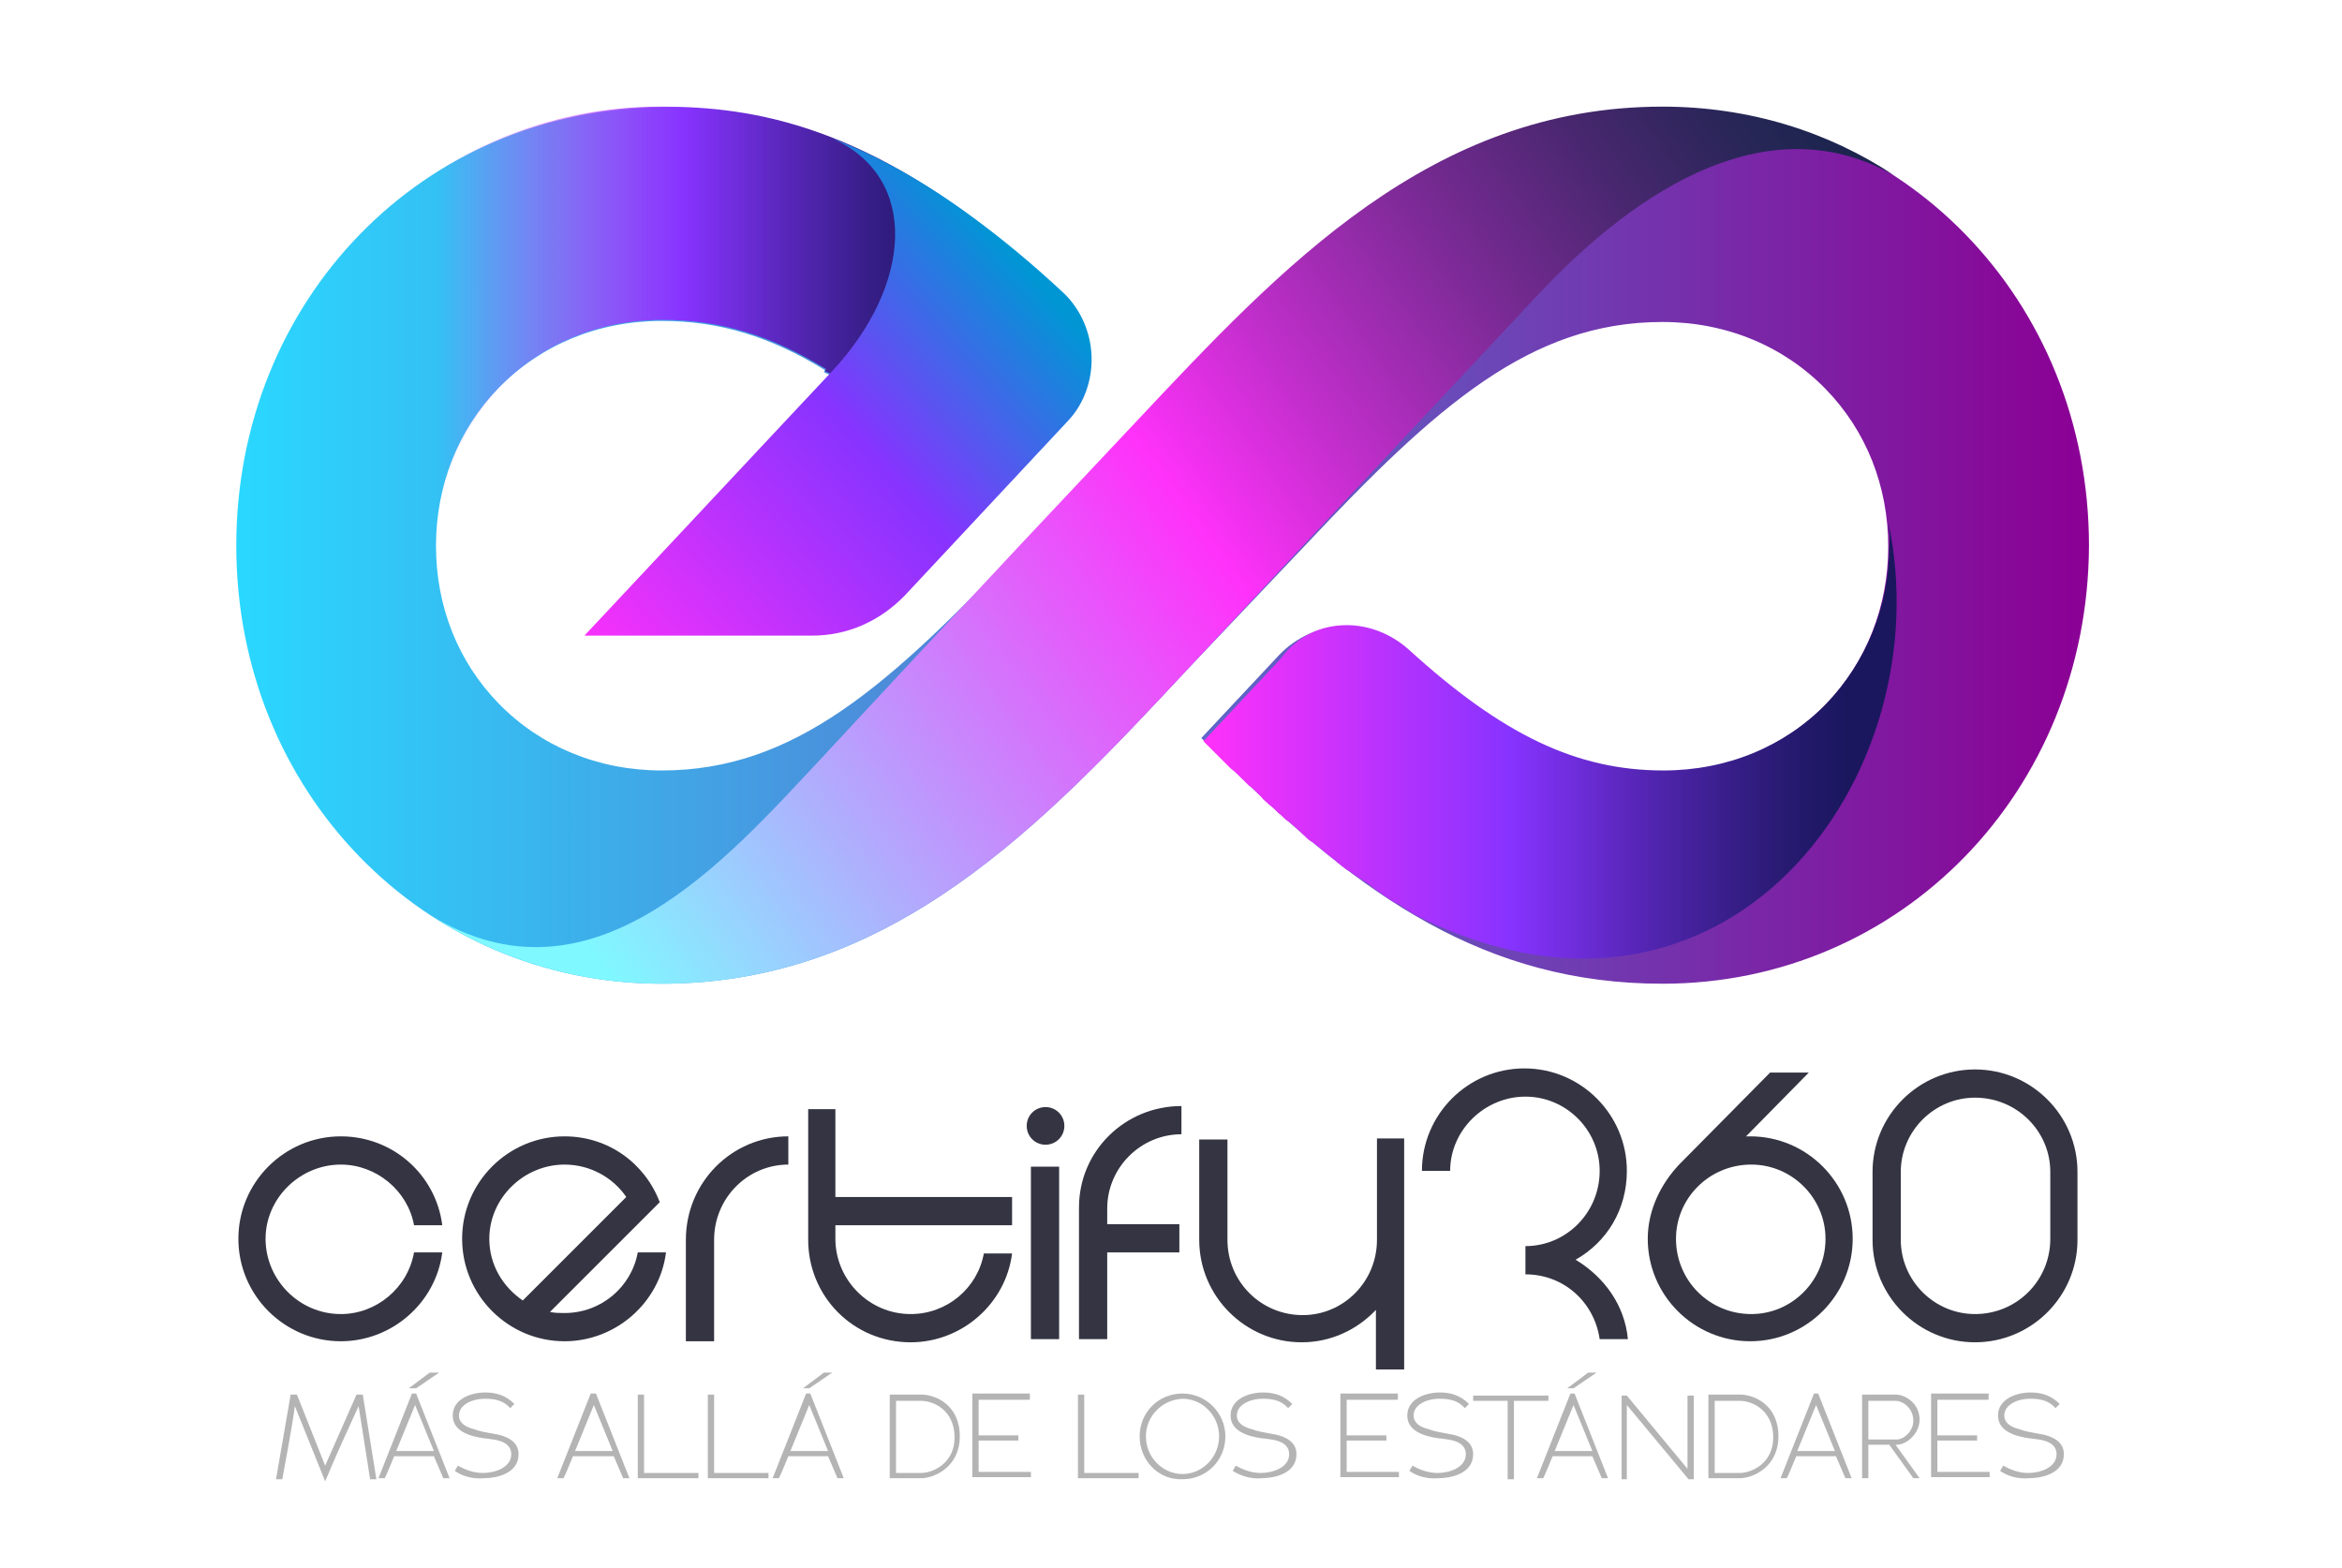 <?xml version="1.0" encoding="utf-8"?>
<!-- Generator: Adobe Illustrator 27.4.1, SVG Export Plug-In . SVG Version: 6.00 Build 0)  -->
<svg version="1.1" id="Capa_1" xmlns="http://www.w3.org/2000/svg" xmlns:xlink="http://www.w3.org/1999/xlink" x="0px" y="0px"
	 viewBox="0 0 224 150" style="enable-background:new 0 0 224 150;" xml:space="preserve">
<style type="text/css">
	.st0{fill:#343442;}
	.st1{fill:#B4B4B4;}
	.st2{fill:url(#SVGID_1_);}
	.st3{fill:url(#SVGID_00000073689731827553355910000014152022917397550504_);}
	.st4{fill:url(#SVGID_00000174589280234816220640000003904135575891972514_);}
	.st5{fill:url(#SVGID_00000099635854917874086980000001779661982644152453_);}
	.st6{fill:url(#SVGID_00000015332923695050676570000004338043486506226839_);}
</style>
<g>
	<path class="st0" d="M39.6,119.8h2.7c-0.6,4.8-4.8,8.5-9.7,8.5c-5.4,0-9.8-4.4-9.8-9.8c0-5.4,4.4-9.8,9.8-9.8c5,0,9.1,3.7,9.7,8.5
		h-2.7c-0.6-3.3-3.6-5.8-7-5.8c-3.9,0-7.2,3.2-7.2,7.1c0,3.9,3.2,7.2,7.2,7.2C36,125.7,39,123.2,39.6,119.8z"/>
	<path class="st0" d="M52.6,125.5c0.5,0.1,0.9,0.1,1.4,0.1c3.5,0,6.4-2.5,7-5.8h2.7c-0.6,4.8-4.8,8.5-9.7,8.5
		c-5.4,0-9.8-4.4-9.8-9.8c0-5.4,4.4-9.8,9.8-9.8c4.2,0,7.7,2.6,9.1,6.3L52.6,125.5z M50,124.4l9.9-9.9c-1.3-1.9-3.5-3.1-5.9-3.1
		c-3.9,0-7.2,3.2-7.2,7.1C46.8,121,48.1,123.1,50,124.4z"/>
	<path class="st0" d="M75.4,108.7v2.7c-3.9,0-7.1,3.2-7.1,7.2v9.7h-2.7v-9.7C65.6,113.1,70,108.7,75.4,108.7z"/>
	<path class="st0" d="M77.2,106.1h2.7v8.4h16.9v2.7H79.9v1.3c0,3.9,3.2,7.2,7.2,7.2c3.5,0,6.4-2.5,7-5.8h2.7
		c-0.6,4.8-4.8,8.5-9.7,8.5c-5.5,0-9.8-4.4-9.8-9.8V106.1z"/>
	<path class="st0" d="M100,109.5c-1,0-1.8-0.8-1.8-1.8c0-1,0.8-1.8,1.8-1.8c1,0,1.8,0.8,1.8,1.8C101.8,108.7,101,109.5,100,109.5z
		 M101.3,111.6v16.5h-2.7v-16.5H101.3z"/>
	<path class="st0" d="M103.2,128.1v-12.6c0-5.4,4.4-9.7,9.8-9.7v2.7c-3.9,0-7.1,3.2-7.1,7.1v1.5h6.9v2.7h-6.9v8.3H103.2z"/>
	<path class="st0" d="M131.6,108.9h2.7V131h-2.7v-5.7c-1.8,1.9-4.3,3.1-7.1,3.1c-5.4,0-9.8-4.4-9.8-9.8v-9.6h2.7v9.6
		c0,4,3.2,7.2,7.2,7.2c3.9,0,7.1-3.2,7.1-7.2V108.9z"/>
	<path class="st0" d="M155.7,128.1H153c-0.5-3.5-3.4-6.2-7.1-6.2v-2.7c3.9,0,7.1-3.2,7.1-7.2c0-3.9-3.2-7.1-7.1-7.1
		c-3.9,0-7.2,3.2-7.2,7.1h-2.7c0-5.4,4.4-9.8,9.8-9.8c5.4,0,9.8,4.4,9.8,9.8c0,3.7-1.9,6.8-4.9,8.5
		C153.5,122.2,155.4,124.9,155.7,128.1z"/>
	<path class="st0" d="M169.3,102.6h3.7l-6,6.1c0.1,0,0.3,0,0.4,0c5.4,0,9.8,4.4,9.8,9.8c0,5.4-4.4,9.8-9.8,9.8s-9.8-4.4-9.8-9.8
		c0-2.8,1.3-5.3,3-7.1L169.3,102.6z M174.6,118.5c0-3.9-3.2-7.1-7.1-7.1c-4,0-7.2,3.2-7.2,7.1c0,4,3.2,7.2,7.2,7.2
		C171.4,125.7,174.6,122.5,174.6,118.5z"/>
	<path class="st0" d="M179.1,112.1c0-5.4,4.4-9.8,9.8-9.8c5.4,0,9.8,4.4,9.8,9.8v6.5c0,5.4-4.4,9.8-9.8,9.8c-5.4,0-9.8-4.4-9.8-9.8
		V112.1z M196.1,118.5v-6.4c0-3.9-3.2-7.1-7.2-7.1c-3.9,0-7.1,3.2-7.1,7.1c0,0,0,0,0,6.5c0,3.9,3.2,7.1,7.1,7.1
		C192.9,125.7,196.1,122.5,196.1,118.5z"/>
</g>
<g>
	<path class="st1" d="M31.1,141.7l-2.9-7.2c-0.2,1.7-1.2,7-1.2,7h-0.6l1.4-8.1h0.6l2.7,6.8l3-6.8h0.6l1.3,8.1l-0.6,0l-1.1-7
		C33.2,136.9,32.1,139.3,31.1,141.7z"/>
	<path class="st1" d="M37.7,139.3c-0.3,0.7-0.6,1.5-0.9,2.1h-0.6l3.2-8.1h0.4l3.2,8.1h-0.6l-0.9-2.1H37.7z M41.5,138.8l-1.8-4.4
		l-1.8,4.4H41.5z M39.1,132.8l2-1.5H42l-2.2,1.5H39.1z"/>
	<path class="st1" d="M43.5,140.7l0.3-0.5c0.7,0.4,1.5,0.7,2.4,0.7c1.1,0,2.7-0.5,2.7-1.8c0-1-1-1.3-1.7-1.4l-0.7-0.1
		c0,0-0.1,0-0.1,0c-1.5-0.2-3.1-0.7-3.1-2.2c0-1.6,1.8-2.2,3.1-2.2c1.1,0,2,0.3,2.8,1.1l-0.4,0.4c-0.6-0.7-1.4-0.9-2.4-0.9
		c-1.3,0-2.5,0.6-2.5,1.6c0,0.7,0.6,1.1,1.4,1.3c0.5,0.2,1.1,0.3,1.6,0.4c0.2,0,0.4,0.1,0.6,0.1c1,0.2,2.1,0.7,2.1,1.9
		c0,1.9-2.2,2.3-3.3,2.3C45.2,141.5,44.2,141.2,43.5,140.7z"/>
	<path class="st1" d="M54.8,139.3c-0.3,0.7-0.6,1.5-0.9,2.1h-0.6l3.2-8.1H57l3.2,8.1h-0.6l-0.9-2.1H54.8z M58.6,138.8l-1.8-4.4
		l-1.8,4.4H58.6z"/>
	<path class="st1" d="M61.6,133.4v7.5h5.2v0.5H61v-8H61.6z"/>
	<path class="st1" d="M68.3,133.4v7.5h5.2v0.5h-5.8v-8H68.3z"/>
	<path class="st1" d="M75.4,139.3c-0.3,0.7-0.6,1.5-0.9,2.1h-0.6l3.2-8.1h0.4l3.2,8.1h-0.6l-0.9-2.1H75.4z M79.2,138.8l-1.8-4.4
		l-1.8,4.4H79.2z M76.8,132.8l2-1.5h0.8l-2.2,1.5H76.8z"/>
	<path class="st1" d="M85.1,133.4h3c1.4,0,3.7,1,3.7,4c0,2.9-2.4,4-3.7,4h-3V133.4z M85.7,140.9h2.4c1.1,0,3.2-0.9,3.2-3.4
		c0-2.6-2-3.5-3.2-3.5h-2.4V140.9z"/>
	<path class="st1" d="M98.5,133.4v0.5h-4.9v3.4h3.8v0.5h-3.8v3h5v0.5h-5.6l0-8H98.5z"/>
	<path class="st1" d="M103.7,133.4v7.5h5.2v0.5h-5.8v-8H103.7z"/>
	<path class="st1" d="M109,137.4c0-2.3,1.8-4.1,4.1-4.1c2.2,0,4.1,1.8,4.1,4.1c0,2.3-1.8,4.1-4.1,4.1
		C110.8,141.6,109,139.7,109,137.4z M109.6,137.4c0,2,1.6,3.6,3.5,3.6c1.9,0,3.5-1.6,3.5-3.6c0-2-1.6-3.6-3.5-3.6
		C111.1,133.9,109.6,135.5,109.6,137.4z"/>
	<path class="st1" d="M117.9,140.7l0.3-0.5c0.7,0.4,1.5,0.7,2.4,0.7c1.1,0,2.7-0.5,2.7-1.8c0-1-1-1.3-1.7-1.4l-0.7-0.1
		c0,0-0.1,0-0.1,0c-1.5-0.2-3.1-0.7-3.1-2.2c0-1.6,1.8-2.2,3.1-2.2c1.1,0,2,0.3,2.8,1.1l-0.4,0.4c-0.6-0.7-1.4-0.9-2.4-0.9
		c-1.3,0-2.5,0.6-2.5,1.6c0,0.7,0.6,1.1,1.4,1.3c0.5,0.2,1.1,0.3,1.6,0.4c0.2,0,0.4,0.1,0.6,0.1c1,0.2,2.1,0.7,2.1,1.9
		c0,1.9-2.2,2.3-3.3,2.3C119.7,141.5,118.7,141.2,117.9,140.7z"/>
	<path class="st1" d="M133.7,133.4v0.5h-4.9v3.4h3.8v0.5h-3.8v3h5v0.5h-5.6l0-8H133.7z"/>
	<path class="st1" d="M134.8,140.7l0.3-0.5c0.7,0.4,1.5,0.7,2.4,0.7c1.1,0,2.7-0.5,2.7-1.8c0-1-1-1.3-1.7-1.4l-0.7-0.1
		c0,0-0.1,0-0.1,0c-1.5-0.2-3.1-0.7-3.1-2.2c0-1.6,1.8-2.2,3.1-2.2c1.1,0,2,0.3,2.8,1.1l-0.4,0.4c-0.6-0.7-1.4-0.9-2.4-0.9
		c-1.3,0-2.5,0.6-2.5,1.6c0,0.7,0.6,1.1,1.4,1.3c0.5,0.2,1.1,0.3,1.6,0.4c0.2,0,0.4,0.1,0.6,0.1c1,0.2,2.1,0.7,2.1,1.9
		c0,1.9-2.2,2.3-3.3,2.3C136.5,141.5,135.5,141.2,134.8,140.7z"/>
	<path class="st1" d="M144.8,141.5h-0.6l0-7.5h-3.3v-0.5h7.2v0.5h-3.3V141.5z"/>
	<path class="st1" d="M148.5,139.3c-0.3,0.7-0.6,1.5-0.9,2.1H147l3.2-8.1h0.4l3.2,8.1h-0.6l-0.9-2.1H148.5z M152.3,138.8l-1.8-4.4
		l-1.8,4.4H152.3z M149.9,132.8l2-1.5h0.8l-2.2,1.5H149.9z"/>
	<path class="st1" d="M155.7,141.5h-0.6l0-8h0.5l5.8,7v-7h0.6v8h-0.5l-5.9-7.1V141.5z"/>
	<path class="st1" d="M163.4,133.4h3c1.4,0,3.7,1,3.7,4c0,2.9-2.4,4-3.7,4h-3V133.4z M164,140.9h2.4c1.1,0,3.2-0.9,3.2-3.4
		c0-2.6-2-3.5-3.2-3.5H164V140.9z"/>
	<path class="st1" d="M171.8,139.3c-0.3,0.7-0.6,1.5-0.9,2.1h-0.6l3.2-8.1h0.4l3.2,8.1h-0.6l-0.9-2.1H171.8z M175.5,138.8l-1.8-4.4
		l-1.8,4.4H175.5z"/>
	<path class="st1" d="M178.7,138.2v3.2h-0.6v-8h3.2c1,0,2.3,0.9,2.3,2.4c0,1.3-1.2,2.4-2.2,2.4h-0.1l2.3,3.2H183l-2.3-3.2H178.7z
		 M178.7,137.7h2.7c0.7,0,1.6-0.8,1.6-1.8c0-1.2-1-1.9-1.7-1.9h-2.6V137.7z"/>
	<path class="st1" d="M190.2,133.4v0.5h-4.9v3.4h3.8v0.5h-3.8v3h5v0.5h-5.6l0-8H190.2z"/>
	<path class="st1" d="M191.3,140.7l0.3-0.5c0.7,0.4,1.5,0.7,2.4,0.7c1.1,0,2.7-0.5,2.7-1.8c0-1-1-1.3-1.7-1.4l-0.7-0.1
		c0,0-0.1,0-0.1,0c-1.5-0.2-3.1-0.7-3.1-2.2c0-1.6,1.8-2.2,3.1-2.2c1.1,0,2,0.3,2.8,1.1l-0.4,0.4c-0.6-0.7-1.4-0.9-2.4-0.9
		c-1.3,0-2.5,0.6-2.5,1.6c0,0.7,0.6,1.1,1.4,1.3c0.5,0.2,1.1,0.3,1.6,0.4c0.2,0,0.4,0.1,0.6,0.1c1,0.2,2.1,0.7,2.1,1.9
		c0,1.9-2.2,2.3-3.3,2.3C193,141.5,192,141.2,191.3,140.7z"/>
</g>
<g>
	<g>
		<g>
			
				<linearGradient id="SVGID_1_" gradientUnits="userSpaceOnUse" x1="22.686" y1="-880.072" x2="199.698" y2="-880.072" gradientTransform="matrix(1 0 0 -1 0 -827.928)">
				<stop  offset="0" style="stop-color:#2AD8FF"/>
				<stop  offset="1" style="stop-color:#8B0094"/>
			</linearGradient>
			<path class="st2" d="M159,94.1c-16.9,0-28.8-8.4-41.5-20.9l-2.6-2.6l7.4-7.9c1.7-1.8,4-2.8,6.4-2.8c2.1,0,4.2,0.8,5.9,2.3
				c9,8.2,16.1,11.6,24.4,11.6c6.1,0,11.6-2.3,15.6-6.4c3.9-4,6-9.4,6-15.1c0-5.8-2.1-11.1-6-15.1c-4-4.1-9.5-6.4-15.6-6.4
				c-12.6,0-21.6,8-34.1,21.3L113.6,64C99.8,78.8,85.4,94.1,63.3,94.1c-22.8,0-40.7-18.4-40.7-41.9c0-23.5,17.9-41.9,40.7-41.9
				c8.8,0,19.8,1.8,34.5,14.5c-0.8,0.5-1.6,1.1-2.4,1.7c-4.4,3.3-8.4,7.1-12.3,11c-1.6-0.6-2.8-1.2-4.3-1.9l0.1-0.2
				c-5.2-3.2-10.1-4.7-15.6-4.7c-6.1,0-11.6,2.3-15.6,6.4c-3.9,4-6,9.4-6,15.1c0,5.8,2.1,11.1,6,15.1c4,4.1,9.5,6.4,15.6,6.4
				c12.7,0,21.7-8.1,34.4-21.5l0,0l11.1-11.8c13.9-14.8,28.2-30.1,50.3-30.1c22.8,0,40.7,18.4,40.7,41.9
				C199.7,75.7,181.8,94.1,159,94.1z"/>
			
				<linearGradient id="SVGID_00000106827901580383076370000006791345375992077233_" gradientUnits="userSpaceOnUse" x1="98.559" y1="-898.737" x2="176.928" y2="-898.737" gradientTransform="matrix(1 0 0 -1 0 -827.928)">
				<stop  offset="0.21" style="stop-color:#FF31FA"/>
				<stop  offset="0.586" style="stop-color:#8733FF"/>
				<stop  offset="0.732" style="stop-color:#5927BB"/>
				<stop  offset="0.855" style="stop-color:#371E88"/>
				<stop  offset="0.947" style="stop-color:#22196A"/>
				<stop  offset="0.999" style="stop-color:#1A175E"/>
			</linearGradient>
			<path style="fill:url(#SVGID_00000106827901580383076370000006791345375992077233_);" d="M128.8,59.8c2.1,0,4.2,0.8,5.9,2.3
				c9,8.2,16.1,11.6,24.4,11.6c6.1,0,11.6-2.3,15.6-6.4c3.8-4,6-9.3,6-15.1c0.1-0.9,0-1.6-0.1-2.3c5.2,24.3-15.4,52.2-44.7,37.9
				c0,0,0,0,0,0c-0.4-0.2-0.8-0.4-1.2-0.7c0,0,0,0,0,0c-0.4-0.2-0.7-0.5-1.1-0.7c0,0,0,0-0.1,0c-0.4-0.2-0.7-0.5-1.1-0.7
				c0,0-0.1,0-0.1-0.1c-0.3-0.2-0.7-0.5-1-0.7c0,0-0.1-0.1-0.1-0.1c-0.3-0.2-0.7-0.5-1-0.7c-0.1,0-0.1-0.1-0.2-0.1
				c-0.3-0.2-0.7-0.5-1-0.7c-0.1,0-0.1-0.1-0.2-0.1c-0.3-0.2-0.6-0.5-0.9-0.7c-0.1-0.1-0.1-0.1-0.2-0.2c-0.3-0.2-0.6-0.5-0.9-0.7
				c-0.1-0.1-0.2-0.1-0.2-0.2c-0.3-0.2-0.6-0.5-0.9-0.7c-0.1-0.1-0.2-0.2-0.3-0.2c-0.3-0.2-0.6-0.5-0.8-0.7
				c-0.1-0.1-0.2-0.2-0.3-0.3c-0.3-0.2-0.5-0.5-0.8-0.7c-0.1-0.1-0.2-0.2-0.4-0.3c-0.3-0.2-0.5-0.5-0.8-0.7
				c-0.1-0.1-0.3-0.3-0.4-0.4c-0.2-0.2-0.5-0.4-0.7-0.6c-0.2-0.2-0.4-0.3-0.5-0.5c-0.2-0.2-0.4-0.4-0.6-0.6
				c-0.2-0.2-0.4-0.4-0.7-0.6c-0.2-0.2-0.3-0.3-0.5-0.5c-0.4-0.4-0.8-0.8-1.2-1.1l-2.6-2.6l7.4-7.9
				C124.1,60.8,126.4,59.8,128.8,59.8z"/>
			
				<linearGradient id="SVGID_00000008131505493820667720000016144204233078648709_" gradientUnits="userSpaceOnUse" x1="30.701" y1="-858.397" x2="111.902" y2="-858.397" gradientTransform="matrix(1 0 0 -1 0 -827.928)">
				<stop  offset="0.14" style="stop-color:#FF31FA;stop-opacity:0"/>
				<stop  offset="0.427" style="stop-color:#8733FF"/>
				<stop  offset="0.546" style="stop-color:#5927BB"/>
				<stop  offset="0.645" style="stop-color:#371E88"/>
				<stop  offset="0.719" style="stop-color:#22196A"/>
				<stop  offset="0.761" style="stop-color:#1A175E"/>
			</linearGradient>
			<path style="fill:url(#SVGID_00000008131505493820667720000016144204233078648709_);" d="M95.5,26.4c-4.4,3.3-8.4,7.1-12.3,11
				c-1.6-0.6-2.8-1.2-4.3-1.9l0.1-0.2c-5.2-3.2-10.1-4.7-15.6-4.7c-6.1,0-11.6,2.3-15.6,6.4c-3.5,3.7-5.6,8.5-5.9,13.7H22.7
				C23.4,27.9,41,10.2,63.3,10.2c8.8,0,19.8,1.8,34.5,14.5C97,25.2,96.2,25.8,95.5,26.4z"/>
			
				<linearGradient id="SVGID_00000035525604364103905840000003982183361379445163_" gradientUnits="userSpaceOnUse" x1="171.535" y1="-836.588" x2="56.462" y2="-919.512" gradientTransform="matrix(1 0 0 -1 0 -827.928)">
				<stop  offset="3.014610e-03" style="stop-color:#1D254F"/>
				<stop  offset="5.037448e-02" style="stop-color:#292658"/>
				<stop  offset="0.135" style="stop-color:#48276F"/>
				<stop  offset="0.248" style="stop-color:#7A2A95"/>
				<stop  offset="0.382" style="stop-color:#BE2EC9"/>
				<stop  offset="0.497" style="stop-color:#FF31FA"/>
				<stop  offset="1" style="stop-color:#7FF9FF"/>
			</linearGradient>
			<path style="fill:url(#SVGID_00000035525604364103905840000003982183361379445163_);" d="M181.2,16.8
				c-11.7-6.7-24.2,0.8-34.2,11.5c-10,10.7-22,23.5-22,23.5L113.6,64C99.8,78.8,85.4,94.1,63.3,94.1c-8.2,0-15.8-2.4-22.2-6.6
				c15.5,9.6,28.4-5.3,37.4-14.9c9-9.7,19.1-20.5,19.1-20.5s0,0,0,0l11.1-11.8c13.9-14.8,28.2-30.1,50.3-30.1
				C167.3,10.2,174.9,12.6,181.2,16.8z"/>
		</g>
	</g>
	
		<linearGradient id="SVGID_00000064346970621042520340000009664464220193908911_" gradientUnits="userSpaceOnUse" x1="96.292" y1="-851.498" x2="43.293" y2="-897.691" gradientTransform="matrix(1 0 0 -1 0 -827.928)">
		<stop  offset="0" style="stop-color:#0096D4"/>
		<stop  offset="0.321" style="stop-color:#8733FF"/>
		<stop  offset="0.815" style="stop-color:#FF31FA"/>
		<stop  offset="0.968" style="stop-color:#FF793E"/>
		<stop  offset="1" style="stop-color:#FFDE3E"/>
	</linearGradient>
	<path style="fill:url(#SVGID_00000064346970621042520340000009664464220193908911_);" d="M102.2,40.2L86.6,56.9
		c-2.4,2.5-5.5,3.9-8.9,3.9H55.9L75,40.4l4.5-4.8c7.8-8.3,8.5-18.7,0-22.4c4.2,1.6,8.7,4,13.7,7.7l0,0c2.7,2,5.5,4.3,8.5,7.1
		c1.6,1.5,2.6,3.7,2.7,6C104.5,36.3,103.7,38.6,102.2,40.2z"/>
</g>
</svg>
